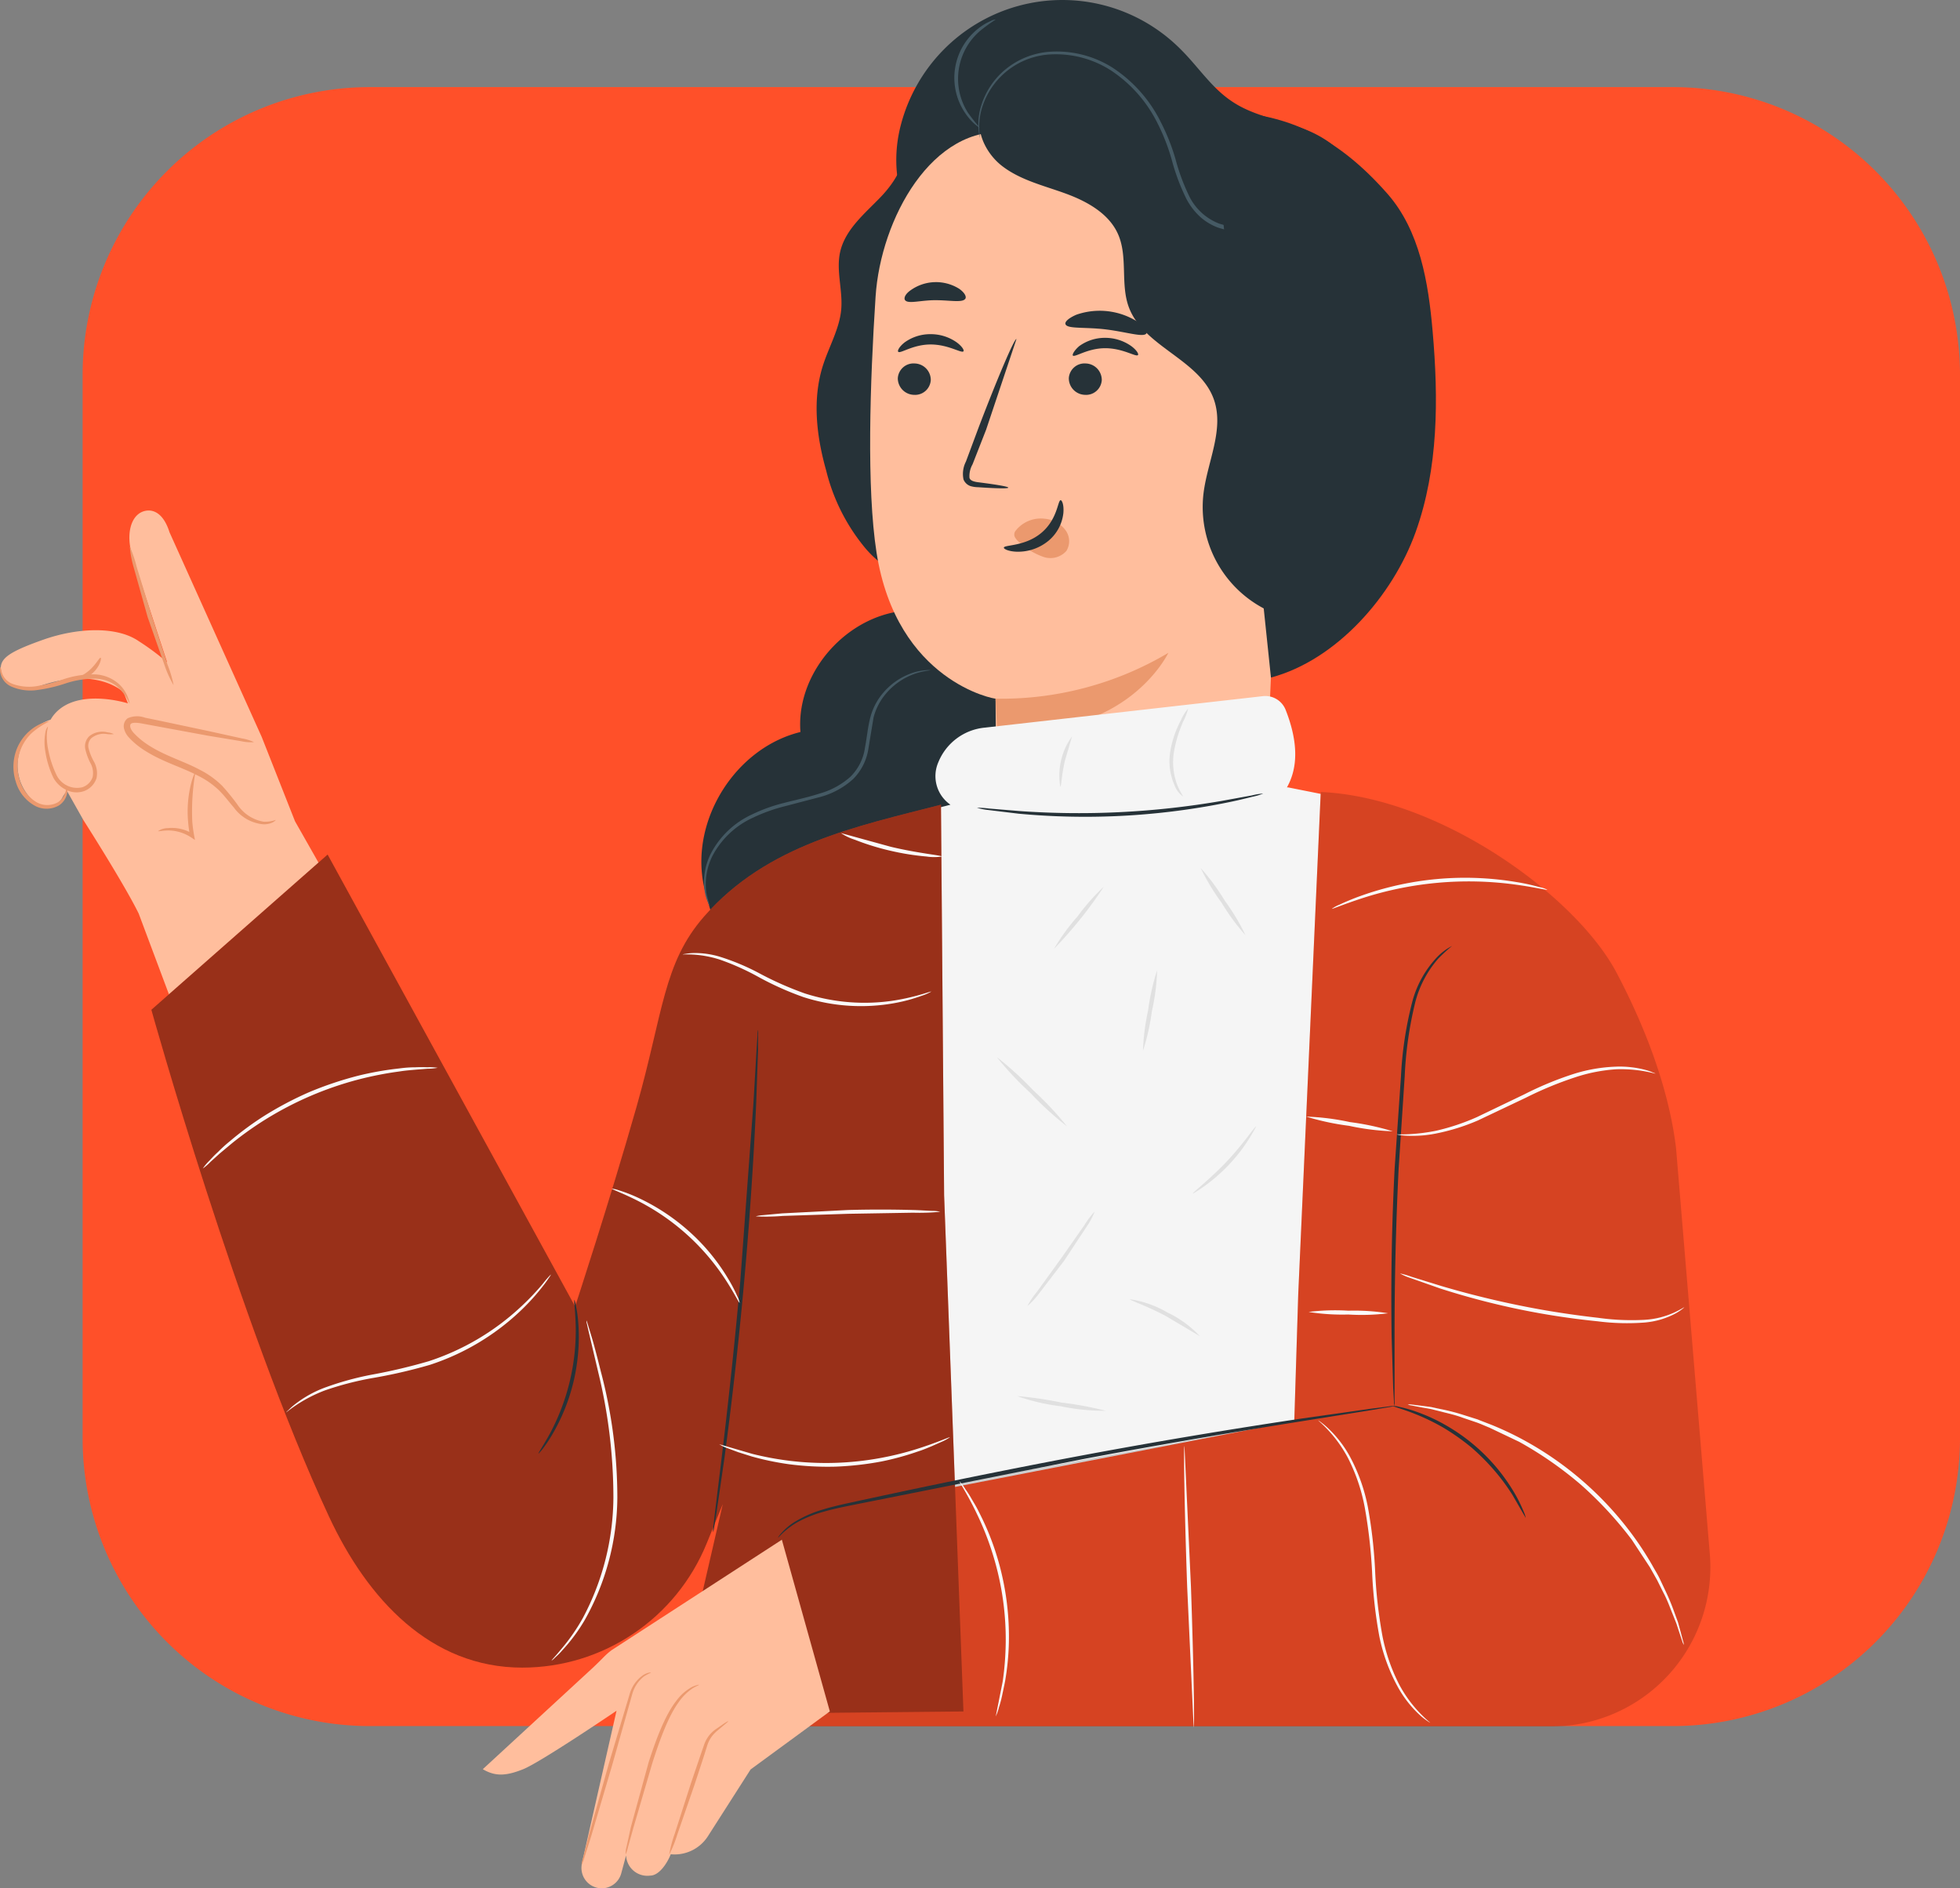 <svg xmlns="http://www.w3.org/2000/svg" xmlns:xlink="http://www.w3.org/1999/xlink" width="191" height="184" fill="none"><rect width="100%" height="100%" fill="#808080" stroke="none"/><path d="M36.034 8.487h126.982a27.96 27.96 0 0 1 19.788 8.213A28.07 28.07 0 0 1 191 36.529V140.152a28.07 28.07 0 0 1-8.196 19.829 27.958 27.958 0 0 1-19.788 8.213H36.034a27.954 27.954 0 0 1-19.788-8.213 28.07 28.07 0 0 1-8.196-19.829V36.529A28.07 28.07 0 0 1 16.246 16.7a27.954 27.954 0 0 1 19.788-8.213z" fill="#FF5029"/><g fill="#263238"><path d="M87.909 13.279c.803 2.086-.576 4.358-2.132 5.967s-3.418 3.133-3.908 5.312c-.405 1.83.27 3.731.107 5.597s-1.194 3.624-1.777 5.447c-1.059 3.304-.633 6.914.313 10.254a18.864 18.864 0 0 0 3.809 7.555 10.05 10.05 0 0 0 3.342 2.582 10.03 10.03 0 0 0 4.105.979 2.93 2.93 0 0 0 1.184-.17 2.952 2.952 0 0 0 1.019-.628 3.554 3.554 0 0 0 .632-1.958 191.36 191.36 0 0 0 0-43.152m-5.194 48.422c-6.182-.271-11.896 5.661-11.406 11.842-6.261 1.531-10.659 8.431-9.458 14.769.405 2.094 1.336 4.087 1.464 6.209.142 2.322-.711 4.579-1.13 6.857a21.65 21.65 0 0 0 1.236 12.362c.974 2.357 2.793 4.792 5.337 4.863a5.25 5.25 0 0 0 2.445-.723 5.26 5.26 0 0 0 1.819-1.791 13.267 13.267 0 0 0 1.72-4.863c1.102-5.569 1.421-11.287 2.956-16.748s4.52-10.845 9.444-13.615c2.722-1.538 5.991-2.264 8.158-4.522a8.906 8.906 0 0 0 1.599-9.186 11.72 11.72 0 0 0-2.789-4.001 11.68 11.68 0 0 0-4.175-2.514"/><path d="M132.203 18.385c.071-2.649-2.367-4.693-4.826-5.697s-5.194-1.339-7.383-2.848c-1.947-1.31-3.248-3.354-4.889-4.985a16.26 16.26 0 0 0-7.352-4.294 16.228 16.228 0 0 0-8.51.014 16.26 16.26 0 0 0-7.338 4.318 16.31 16.31 0 0 0-4.159 7.44c-.945 3.767-.299 8.225 2.665 10.731 3.439 2.905 8.528 2.257 12.954 1.353s9.402-1.794 13.083.805c2.217 1.559 3.496 4.109 4.854 6.466s3.055 4.757 5.621 5.647 6.054-.648 6.154-3.361"/></g><path d="M121.785 18.926c1.1.119 2.116.648 2.846 1.481s1.122 1.911 1.098 3.02l-2.636 59.815c-.114 7.064-10.418 11.03-17.965 10.852-7.625-.178-7.867-3.924-7.966-10.646l-.149-15.374c-.007.064-9.629-1.624-11.597-14.242-.974-6.259-.64-16.528-.092-24.923.49-7.555 5.507-16.812 13.019-16.001l23.444 6.017z" fill="#ffbe9d"/><path d="M87.49 36.842a1.62 1.62 0 0 0 .445 1.13 1.61 1.61 0 0 0 1.105.501 1.55 1.55 0 0 0 .601-.068c.194-.062.373-.163.528-.295a1.52 1.52 0 0 0 .373-.477 1.54 1.54 0 0 0 .161-.584 1.61 1.61 0 0 0-.443-1.132 1.604 1.604 0 0 0-1.106-.499 1.55 1.55 0 0 0-.601.068 1.537 1.537 0 0 0-.528.295 1.54 1.54 0 0 0-.534 1.061zm.043-2.564c.199.214 1.421-.712 3.155-.712s3.006.883 3.198.669c.092-.093-.114-.477-.668-.883a4.39 4.39 0 0 0-2.551-.79 4.26 4.26 0 0 0-2.516.805c-.533.42-.718.819-.618.911zm16.622 2.564a1.614 1.614 0 0 0 1.549 1.631 1.55 1.55 0 0 0 .601-.068 1.537 1.537 0 0 0 .901-.772 1.55 1.55 0 0 0 .161-.584 1.62 1.62 0 0 0-.443-1.132 1.606 1.606 0 0 0-1.107-.499 1.55 1.55 0 0 0-.601.068 1.537 1.537 0 0 0-.901.772 1.53 1.53 0 0 0-.16.584zm.39-2.2c.199.214 1.421-.712 3.155-.712s3.006.883 3.191.669c.092-.093-.107-.477-.661-.883a4.41 4.41 0 0 0-2.551-.797 4.26 4.26 0 0 0-2.516.812c-.497.434-.682.819-.618.912zm-6.289 12.874c0-.1-1.066-.285-2.843-.513-.441-.05-.86-.142-.938-.441a2.33 2.33 0 0 1 .299-1.317l1.322-3.375 2.956-8.83c-.199-.071-1.833 3.767-3.66 8.545l-1.265 3.397a2.62 2.62 0 0 0-.234 1.738 1.13 1.13 0 0 0 .281.408 1.12 1.12 0 0 0 .429.247 2.76 2.76 0 0 0 .711.1c1.848.128 2.935.142 2.942.043z" fill="#263238"/><path d="M97.013 68.081a31.92 31.92 0 0 0 16.841-4.465s-4.1 8.645-16.678 7.434l-.163-2.969zm1.968-16.378a3.12 3.12 0 0 1 1.27-.951 3.117 3.117 0 0 1 1.572-.203 2.84 2.84 0 0 1 1.093.328 2.85 2.85 0 0 1 .876.733 1.81 1.81 0 0 1 .128 2.072 2.08 2.08 0 0 1-2.274.57 6.475 6.475 0 0 1-2.21-1.332 1.89 1.89 0 0 1-.497-.513.58.58 0 0 1-.099-.324c0-.115.035-.228.099-.324" fill="#eb996e"/><g fill="#263238"><path d="M103.358 48.741c-.284 0-.291 1.873-1.904 3.204s-3.617 1.125-3.631 1.424c0 .121.448.37 1.293.392a4.676 4.676 0 0 0 3.034-1.047 4.093 4.093 0 0 0 1.471-2.692c.079-.833-.135-1.282-.263-1.282zm.476-17.147c.171.477 1.905.256 3.937.506s3.681.812 3.951.385c.121-.199-.163-.648-.824-1.104a6.894 6.894 0 0 0-6.012-.712c-.774.335-1.151.705-1.052.926z"/><path d="M88.201 29.251c.306.392 1.499 0 2.942 0s2.651.271 2.928-.142c.128-.199-.064-.591-.597-.968a4.257 4.257 0 0 0-2.383-.649 4.26 4.26 0 0 0-2.342.784c-.547.377-.696.783-.547.976zm42.36 31.104a11.127 11.127 0 0 1-5.225-.195 11.15 11.15 0 0 1-4.563-2.561 11.18 11.18 0 0 1-2.895-4.364 11.19 11.19 0 0 1-.591-5.206c.391-3.098 2.054-6.238.98-9.172-1.421-3.867-6.829-5.056-8.264-8.923-.832-2.243-.085-4.871-1.031-7.071-.888-2.065-3.062-3.254-5.18-4.023s-4.377-1.296-6.154-2.677-2.878-3.988-1.734-5.932a118.84 118.84 0 0 1 27.459 6.687c2.053.769 4.207 1.695 5.422 3.518 1.279 1.937 1.215 4.429 1.108 6.751-.526 11.308 1.194 21.897.668 33.205"/></g><g fill="#455a64"><path d="M133.553 56.809a.705.705 0 0 0 .206-.064 2.62 2.62 0 0 0 .576-.285 4.18 4.18 0 0 0 1.563-1.851 6.22 6.22 0 0 0 .412-3.824 12.177 12.177 0 0 0-2.281-4.579c-1.101-1.538-2.501-3.098-3.454-5.084a7.856 7.856 0 0 1-.831-3.247c.041-1.199.281-2.383.711-3.503a10.65 10.65 0 0 0 .746-3.803 8.55 8.55 0 0 0-1.19-3.948 8.53 8.53 0 0 0-2.896-2.93 9.768 9.768 0 0 0-4.143-1.182 17.4 17.4 0 0 1-4.143-.712 5.414 5.414 0 0 1-2.914-2.628 20.17 20.17 0 0 1-1.378-3.717 20.162 20.162 0 0 0-1.422-3.561 13.45 13.45 0 0 0-4.711-5.305 10.172 10.172 0 0 0-5.962-1.552 7.66 7.66 0 0 0-4.697 1.93 7.427 7.427 0 0 0-2.096 3.233 6 6 0 0 0-.291 2.421 3.66 3.66 0 0 0 .142.84s-.05-.292-.071-.847a6.329 6.329 0 0 1 .355-2.371 7.39 7.39 0 0 1 2.577-3.5 7.37 7.37 0 0 1 4.096-1.442 9.93 9.93 0 0 1 5.784 1.552 13.158 13.158 0 0 1 4.577 5.198 19.595 19.595 0 0 1 1.378 3.56 20.389 20.389 0 0 0 1.422 3.781 6.46 6.46 0 0 0 1.272 1.68c.53.492 1.153.872 1.833 1.118a17.46 17.46 0 0 0 4.264.755 9.375 9.375 0 0 1 3.994 1.132c1.137.691 2.089 1.651 2.771 2.796s1.075 2.439 1.144 3.77a10.469 10.469 0 0 1-.71 3.689 10.912 10.912 0 0 0-.747 3.617 8.184 8.184 0 0 0 .882 3.375c.995 2.037 2.409 3.56 3.517 5.106a11.94 11.94 0 0 1 2.288 4.465 6.04 6.04 0 0 1-.334 3.717 4.26 4.26 0 0 1-1.478 1.858l-.76.342z"/><path d="M97.034 1.9a1.16 1.16 0 0 0-.49.15 5.002 5.002 0 0 0-1.187.712 6.107 6.107 0 0 0-2.29 3.919 6.11 6.11 0 0 0 1.046 4.419 5.41 5.41 0 0 0 .924 1.033c.256.214.412.306.426.285a17.6 17.6 0 0 1-1.13-1.424 6.155 6.155 0 0 1-.904-4.221 6.15 6.15 0 0 1 2.091-3.775A16.17 16.17 0 0 1 97.034 1.9zM69.192 88.326a10.62 10.62 0 0 1-.362-1.339 6.18 6.18 0 0 1 .618-3.624 8.4 8.4 0 0 1 3.965-3.703 16.48 16.48 0 0 1 3.091-1.104l3.454-.904a7.81 7.81 0 0 0 3.177-1.737 5.313 5.313 0 0 0 1.499-3.019l.49-2.962c.21-.83.601-1.603 1.144-2.264a6.53 6.53 0 0 1 3.041-2.072c.846-.256 1.35-.256 1.35-.299a1.83 1.83 0 0 0-.362 0 5.88 5.88 0 0 0-1.03.164 6.437 6.437 0 0 0-3.198 2.044 6.02 6.02 0 0 0-1.244 2.357c-.256.933-.334 1.951-.533 2.977a4.93 4.93 0 0 1-1.421 2.848 7.563 7.563 0 0 1-3.034 1.645c-1.144.37-2.317.612-3.432.904a15.856 15.856 0 0 0-3.127 1.125 8.533 8.533 0 0 0-4.05 3.895 6.15 6.15 0 0 0-.526 3.767 4.47 4.47 0 0 0 .32.99c.046.11.103.215.17.313z"/></g><path d="M123.853 66.023c6.395-1.709 11.867-7.954 14.098-14.171s2.232-13.003 1.656-19.582c-.412-4.764-1.25-9.805-4.406-13.394-4.761-5.412-9.948-8.175-17.112-7.947" fill="#263238"/><path d="m86.687 79.909 5.934-1.495a3.38 3.38 0 0 1-1.334-1.859 3.39 3.39 0 0 1 .154-2.285 5.443 5.443 0 0 1 1.797-2.32 5.43 5.43 0 0 1 2.737-1.048l27.046-3.062a2.13 2.13 0 0 1 1.365.277c.411.243.728.617.902 1.062 1.199 3.057 1.239 5.573.121 7.548h.128l5.216 1.04 8.84 78.145-57.902-2.713 4.996-73.288z" fill="#f5f5f5"/><path d="M95.2 78.713c.355.104.719.176 1.087.214l2.992.363c6.62.616 13.294.283 19.82-.99a49.144 49.144 0 0 0 2.942-.662c.362-.07.716-.175 1.059-.313a6.22 6.22 0 0 0-1.088.178l-2.963.541a81.903 81.903 0 0 1-19.748.983l-2.999-.249a7.03 7.03 0 0 0-1.102-.064z" fill="#263238"/><path d="M121.373 91.131a21.33 21.33 0 0 0-2.026-3.375 21.06 21.06 0 0 0-2.338-3.169 21.06 21.06 0 0 0 2.033 3.375 20.714 20.714 0 0 0 2.331 3.169zm-18.661 1.325a40.747 40.747 0 0 0 4.853-6.053 20.753 20.753 0 0 0-2.572 2.912c-.86.97-1.624 2.022-2.281 3.14zm8.669 9.934a21.94 21.94 0 0 0 .874-3.889 20.55 20.55 0 0 0 .505-3.952 21.736 21.736 0 0 0-.874 3.888 21.92 21.92 0 0 0-.505 3.953zm-14.247.612a31.3 31.3 0 0 0 3.284 3.503 30.625 30.625 0 0 0 3.553 3.24 31.343 31.343 0 0 0-3.283-3.503 32.35 32.35 0 0 0-3.553-3.24zm19.108 13.316a16.49 16.49 0 0 0 6.161-6.544c-.099-.064-1.186 1.645-2.899 3.446s-3.333 3.005-3.262 3.098zm-6.14 10.282c0 .107 1.62.627 3.496 1.631l3.319 1.965a10.35 10.35 0 0 0-3.148-2.3 10.127 10.127 0 0 0-3.667-1.296zm-9.984.663c.423-.36.803-.769 1.13-1.218l2.437-3.176 2.21-3.347c.317-.456.58-.949.782-1.467-.378.407-.714.85-1.002 1.325l-2.296 3.275-2.338 3.233a7.814 7.814 0 0 0-.923 1.375zm-1.002 8.773a20.27 20.27 0 0 0 4.264.996c1.437.301 2.902.446 4.37.435a34.31 34.31 0 0 0-4.313-.798 36.64 36.64 0 0 0-4.321-.633zm16.167-58.427c.049 0-.292-.427-.583-1.182a6.3 6.3 0 0 1-.313-3.09c.177-1.048.485-2.07.917-3.041a5.79 5.79 0 0 0 .483-1.253 4.205 4.205 0 0 0-.711 1.146 9.91 9.91 0 0 0-1.044 3.09 5.8 5.8 0 0 0 .433 3.254 2.3 2.3 0 0 0 .818 1.075zm-10.816-5.853a6.5 6.5 0 0 0-1.144 4.899c.106 0 .121-1.132.44-2.478l.704-2.421z" fill="#e0e0e0"/><g fill="#ffbe9d"><path d="M55.683 127.434 28.75 80.03l-3.248-8.225-8.982-19.938c-.675-2.136-1.862-2.307-2.629-2.008-1.194.477-1.578 2.257-1.052 4.102.185.634 3.446 10.574 3.446 10.574a23.752 23.752 0 0 0-2.786-2.072c-2.068-1.424-5.856-1.353-9.366-.1S-.244 64.279.176 65.66c.093.259.242.494.438.688a1.83 1.83 0 0 0 .692.43 3.548 3.548 0 0 0 2.594.057c5.642-1.923 8.144.627 8.144.627l.419 1.075s-4.264-1.36-6.651.563a3.56 3.56 0 0 0-.881 1.025 4.67 4.67 0 0 0-2.012 1.308 4.68 4.68 0 0 0-1.099 2.136 4.69 4.69 0 0 0 .104 2.4 4.68 4.68 0 0 0 1.279 2.032 1.94 1.94 0 0 0 .982.602c.381.097.782.075 1.15-.061.345-.235.621-.557.803-.933.116-.188.246-.367.391-.534l1.606 2.848s3.958 6.195 5.379 9.093l18.547 49.512a13.1 13.1 0 0 0 2.729 4.388 13.07 13.07 0 0 0 4.211 2.989c1.588.706 3.3 1.088 5.037 1.123a13.05 13.05 0 0 0 5.078-.916 13.09 13.09 0 0 0 4.618-3.099 13.11 13.11 0 0 0 2.918-4.739 13.134 13.134 0 0 0-.969-10.84z"/><path d="M26.895 79.866c-.952.627-2.267.199-3.12-.541s-1.421-1.759-2.246-2.564c-2.395-2.4-6.396-2.628-8.691-5.141-.32-.349-.604-.883-.327-1.267s.789-.313 1.215-.228l11.022 2.186"/></g><g fill="#eb996e"><path d="M24.749 72.311a4.72 4.72 0 0 0-1.165-.356l-3.233-.712-4.804-1.018-1.421-.292a2.24 2.24 0 0 0-1.684.057.95.95 0 0 0-.33.448.96.96 0 0 0-.025.556 1.89 1.89 0 0 0 .426.812c.371.412.789.78 1.244 1.097 1.833 1.275 3.845 1.794 5.451 2.642a8.135 8.135 0 0 1 2.089 1.424c.569.548 1.016 1.175 1.485 1.709a3.97 3.97 0 0 0 1.278 1.147 3.96 3.96 0 0 0 1.642.498c.846 0 1.194-.42 1.165-.427a3.29 3.29 0 0 1-1.151.178 3.84 3.84 0 0 1-1.47-.572 3.85 3.85 0 0 1-1.117-1.115 22.94 22.94 0 0 0-1.457-1.794 8.59 8.59 0 0 0-2.196-1.581c-1.656-.897-3.66-1.424-5.351-2.635a7.193 7.193 0 0 1-1.123-.99c-.313-.349-.419-.769-.199-.89s.711-.064 1.201.036l1.421.263 4.832.89 3.269.541c.401.093.813.121 1.222.086zm-12.138-3.76a4.59 4.59 0 0 0-1.265-1.709 3.55 3.55 0 0 0-2.132-.712 9.163 9.163 0 0 0-2.843.47 14.42 14.42 0 0 1-2.885.655 4.64 4.64 0 0 1-2.416-.37 1.84 1.84 0 0 1-.669-.525 1.847 1.847 0 0 1-.362-.77 1.15 1.15 0 0 1 0-.605c.043 0 .043.214.149.57a1.73 1.73 0 0 0 .994 1.068 4.73 4.73 0 0 0 2.267.256 15.62 15.62 0 0 0 2.8-.712 9.073 9.073 0 0 1 2.942-.456c.839.02 1.647.32 2.295.855a3.26 3.26 0 0 1 .959 1.346c.178.42.192.634.163.641zm.036-15.303a12.12 12.12 0 0 1 .668 1.973l1.471 4.785 1.542 4.764c.257.645.455 1.313.59 1.994a10.13 10.13 0 0 1-.867-1.894l-1.663-4.735-1.357-4.835a9.94 9.94 0 0 1-.384-2.051zm-1.557 18.28a2.31 2.31 0 0 1-.654 0 1.92 1.92 0 0 0-1.55.413 1.05 1.05 0 0 0-.249.997 5.34 5.34 0 0 0 .505 1.253 2.34 2.34 0 0 1 .263 1.638 2 2 0 0 1-.482.788c-.22.221-.488.388-.783.487a2.24 2.24 0 0 1-.903.094 2.244 2.244 0 0 1-.866-.272 2.773 2.773 0 0 1-1.173-1.147 9.16 9.16 0 0 1-.782-2.564 5.26 5.26 0 0 1 0-1.801 1.17 1.17 0 0 1 .249-.612c.036 0-.057.228-.092.634a6.3 6.3 0 0 0 .149 1.73 9.91 9.91 0 0 0 .824 2.428c.231.434.599.778 1.047.981a2.22 2.22 0 0 0 1.426.137 1.59 1.59 0 0 0 .623-.379 1.58 1.58 0 0 0 .387-.618 1.97 1.97 0 0 0-.22-1.36 5.88 5.88 0 0 1-.497-1.36 1.344 1.344 0 0 1 .032-.681 1.36 1.36 0 0 1 .359-.579 2.03 2.03 0 0 1 .845-.396 2.02 2.02 0 0 1 .932.025c.211.021.418.076.611.164z"/><path d="M6.443 76.512s.135.185.121.584c-.02.28-.105.551-.248.792a1.8 1.8 0 0 1-.576.597 2.4 2.4 0 0 1-2.395 0 3.92 3.92 0 0 1-1.805-2.307 4.75 4.75 0 0 1 0-2.934 4.53 4.53 0 0 1 1.315-1.994 4.26 4.26 0 0 1 1.372-.826 1.3 1.3 0 0 1 .576-.128 7.69 7.69 0 0 0-1.748 1.168 4.47 4.47 0 0 0-1.216 2.132 4.48 4.48 0 0 0 .093 2.454 3.667 3.667 0 0 0 1.599 2.101 2.13 2.13 0 0 0 2.054.057 1.73 1.73 0 0 0 .824-1.161c.071-.313 0-.534.036-.534zm8.968 4.472a1.7 1.7 0 0 1 .952-.292 3.9 3.9 0 0 1 2.473.591l-.306.207c-.096-.47-.162-.946-.199-1.424-.249-2.749.625-4.871.711-4.814a22.296 22.296 0 0 0-.306 4.778 12.65 12.65 0 0 0 .178 1.36l.085.463-.391-.264a4.1 4.1 0 0 0-2.239-.669c-.59.014-.945.114-.959.064zm-5.606-16.89c.114 0-.043.854-.796 1.51s-1.599.712-1.599.591.675-.328 1.322-.904.959-1.239 1.073-1.196z"/></g><g fill="#FF5029"><use xlink:href="#a"/><path d="m126.127 138.464-51.307 9.969-2.494 19.753h78.667a15.453 15.453 0 0 0 6.269-1.244 15.48 15.48 0 0 0 5.235-3.674 15.53 15.53 0 0 0 3.309-5.479c.711-2.037.991-4.2.82-6.351l-3.297-39.628c-.71-5.846-3.056-11.892-5.806-17.09-3.972-7.491-17.211-17.09-28.816-17.589l-2.195 48.97"/></g><g opacity=".4" fill="#000"><use xlink:href="#a" opacity=".4"/><path opacity=".4" d="m126.127 138.464-46.276 8.502a4.84 4.84 0 0 0-2.5 1.297 4.855 4.855 0 0 0-1.359 2.47l-3.667 17.496h78.667a15.47 15.47 0 0 0 6.269-1.244 15.49 15.49 0 0 0 5.235-3.674 15.53 15.53 0 0 0 3.309-5.479c.711-2.037.991-4.2.82-6.351l-3.297-39.628c-.71-5.846-3.056-11.892-5.806-17.09-3.972-7.491-17.211-17.09-28.816-17.589l-2.195 48.971"/></g><g fill="#263238"><path d="M135.898 136.997a2.05 2.05 0 0 0 0-.47v-6.331a329.97 329.97 0 0 1 .398-16.328l.59-8.972c.103-2.44.448-4.863 1.03-7.235a10.367 10.367 0 0 1 2.26-4.273 16.11 16.11 0 0 1 1.322-1.21 5.496 5.496 0 0 0-1.457 1.09 10.04 10.04 0 0 0-2.409 4.322 35.8 35.8 0 0 0-1.109 7.306l-.618 8.979a246.775 246.775 0 0 0-.291 16.378l.149 4.985.078 1.346c.003.139.022.278.057.413z"/><path d="M75.815 149.857a7.83 7.83 0 0 1 1.869-1.517 11.8 11.8 0 0 1 2.622-1.046c1.059-.307 2.302-.542 3.674-.819l21.439-4.273c8.386-1.588 16.018-2.848 21.539-3.731l6.545-1.047 1.777-.299a3.94 3.94 0 0 0 .618-.128 3.63 3.63 0 0 0-.625.057l-1.791.228-6.559.932c-5.536.827-13.175 2.051-21.568 3.625s-15.961 3.169-21.425 4.351c-1.371.299-2.615.555-3.681.883a11.3 11.3 0 0 0-2.636 1.125 5.668 5.668 0 0 0-1.421 1.139 2.88 2.88 0 0 0-.299.363.651.651 0 0 0-.078.157z"/><path d="M135.742 136.997c0 .064.945.285 2.409.883.854.354 1.685.763 2.487 1.225a22.25 22.25 0 0 1 2.764 1.951 21.66 21.66 0 0 1 2.359 2.392 20.1 20.1 0 0 1 1.635 2.236l1.286 2.229a2.67 2.67 0 0 0-.22-.662 14.367 14.367 0 0 0-.839-1.702 18.743 18.743 0 0 0-1.599-2.321 18.284 18.284 0 0 0-5.258-4.422 16.91 16.91 0 0 0-2.551-1.175 12.95 12.95 0 0 0-1.82-.534 2.334 2.334 0 0 0-.653-.1zM69.49 149.302a3.06 3.06 0 0 0 .107-.492l.227-1.424.76-5.219a402.284 402.284 0 0 0 1.933-17.283 389.83 389.83 0 0 0 1.172-17.353l.185-5.27v-1.424a2.59 2.59 0 0 0 0-.498 2.13 2.13 0 0 0-.057.498l-.092 1.424-.306 5.255-1.279 17.333a567.88 567.88 0 0 1-1.826 17.282l-.64 5.234-.163 1.424a2.003 2.003 0 0 0-.021.513zm-17.012-7.655s.163-.157.412-.47a13.78 13.78 0 0 0 .945-1.424 18.8 18.8 0 0 0 2.523-10.796 12.124 12.124 0 0 0-.227-1.687 2.39 2.39 0 0 0-.156-.606c-.064 0 .071.883.121 2.308a21.27 21.27 0 0 1-2.487 10.681c-.668 1.232-1.187 1.951-1.13 1.994z"/></g><path d="M136.104 110.536a1.29 1.29 0 0 0 .263.057c.257.041.515.067.775.078.953.04 1.908-.036 2.842-.228a20.17 20.17 0 0 0 4.044-1.267l4.669-2.215a35.04 35.04 0 0 1 4.739-1.965 16.053 16.053 0 0 1 4.079-.805 13.21 13.21 0 0 1 3.817.434.89.89 0 0 0-.249-.114c-.23-.1-.468-.184-.711-.249a9.733 9.733 0 0 0-2.842-.327 15.454 15.454 0 0 0-4.179.712 32.507 32.507 0 0 0-4.789 1.979l-4.641 2.229a21.724 21.724 0 0 1-3.965 1.325 17.667 17.667 0 0 1-3.852.356zm-8.819-1.731a25.27 25.27 0 0 0 4.179.898c1.402.306 2.829.484 4.264.534a25.29 25.29 0 0 0-4.179-.898 23.805 23.805 0 0 0-4.264-.534zm9.139 15.282a5.38 5.38 0 0 0 1.03.448l2.892 1.019a74.535 74.535 0 0 0 9.821 2.435 75.84 75.84 0 0 0 5.522.762 22.37 22.37 0 0 0 4.562.121 7.82 7.82 0 0 0 2.956-.847 4.77 4.77 0 0 0 .711-.456 1.1 1.1 0 0 0 .22-.2s-.341.221-.988.527a8.11 8.11 0 0 1-2.92.712 23.42 23.42 0 0 1-4.499-.199 90.73 90.73 0 0 1-5.493-.79 90.075 90.075 0 0 1-9.806-2.315l-2.921-.904a7.62 7.62 0 0 0-1.087-.313zm-8.904 3.752a20.75 20.75 0 0 0 3.873.25c1.292.081 2.588.041 3.873-.121a20.753 20.753 0 0 0-3.873-.25 20.63 20.63 0 0 0-3.873.121zm36.568 32.443a1.4 1.4 0 0 0-.078-.384l-.284-1.069-.213-.769-.327-.89c-.256-.727-.55-1.44-.881-2.136l-.576-1.218c-.206-.427-.469-.84-.711-1.281a31.005 31.005 0 0 0-1.748-2.713 32.4 32.4 0 0 0-11.064-9.649 30.956 30.956 0 0 0-2.928-1.36l-1.364-.527-1.287-.406a20.136 20.136 0 0 0-2.245-.577l-.924-.199-.796-.107-1.094-.135a1.3 1.3 0 0 0-.384 0c.121.046.248.077.377.092l1.08.207.782.135.916.228c.654.178 1.421.327 2.21.626l1.265.428c.441.149.881.356 1.343.541l2.885 1.374a36.253 36.253 0 0 1 6.005 4.173 36.67 36.67 0 0 1 4.975 5.376l1.755 2.671.71 1.26.597 1.196c.405.755.654 1.481.924 2.137l.348.875.249.755.348 1.047c.034.104.08.205.135.299zm-35.638-21.875a12.793 12.793 0 0 1 2.914 3.674 17.704 17.704 0 0 1 1.634 4.835c.368 2.07.605 4.16.711 6.259.089 2.115.326 4.221.711 6.302a17.46 17.46 0 0 0 1.783 4.878 10.763 10.763 0 0 0 2.132 2.742c.233.216.483.414.746.591.178.121.278.185.285.171a12.513 12.513 0 0 1-2.971-3.632 17.785 17.785 0 0 1-1.677-4.814 46.333 46.333 0 0 1-.71-6.259 46.405 46.405 0 0 0-.711-6.309 17.385 17.385 0 0 0-1.734-4.885 11.03 11.03 0 0 0-2.132-2.777 6.975 6.975 0 0 0-.71-.598 1.244 1.244 0 0 0-.271-.178zm-12.13 29.9c.1 0 0-6.138-.263-13.7l-.632-13.694c-.1 0 0 6.139.263 13.708l.632 13.686zm-19.286-1.054a4.68 4.68 0 0 0 .313-.89 10.8 10.8 0 0 0 .291-1.068l.298-1.424c.221-1.256.347-2.527.377-3.803a26.755 26.755 0 0 0-1.421-9.221 25.815 25.815 0 0 0-1.499-3.518c-.234-.491-.497-.904-.711-1.274a9.39 9.39 0 0 0-.597-.933 4.275 4.275 0 0 0-.561-.755c-.064.036.711 1.139 1.641 3.083a27.927 27.927 0 0 1 1.421 3.504 28.004 28.004 0 0 1 1.421 9.107 29.31 29.31 0 0 1-.291 3.767l-.682 3.425zm32.753-78.699c0 .057 1.122-.434 2.97-1.032a33.663 33.663 0 0 1 14.923-1.325c1.919.263 3.091.563 3.106.498a3.19 3.19 0 0 0-.803-.263 20.537 20.537 0 0 0-2.26-.491 30.15 30.15 0 0 0-15.051 1.332 22.99 22.99 0 0 0-2.132.876c-.267.104-.52.24-.753.406zm-56.14 29.971a19.34 19.34 0 0 0 2.637-.042l6.353-.207 6.353-.107a19.84 19.84 0 0 0 2.636-.092 3.21 3.21 0 0 0-.711-.086c-.455 0-1.116-.064-1.933-.085a117.08 117.08 0 0 0-6.36 0l-6.396.327-1.919.178a3.22 3.22 0 0 0-.661.114zm-14.028-2.698c0 .064.888.37 2.274 1.053a22.262 22.262 0 0 1 8.883 7.933c.839 1.303 1.244 2.172 1.3 2.136a2.09 2.09 0 0 0-.227-.641 14.457 14.457 0 0 0-.853-1.644 19.74 19.74 0 0 0-3.88-4.707 20.305 20.305 0 0 0-5.109-3.326 15.2 15.2 0 0 0-1.727-.655 2.586 2.586 0 0 0-.661-.149zm6.922-22.823a10.56 10.56 0 0 1 3.61.505c1.258.44 2.477.983 3.645 1.624a29.51 29.51 0 0 0 4.505 2.029 18.32 18.32 0 0 0 8.904.577 15.94 15.94 0 0 0 2.622-.712c.319-.1.626-.234.917-.399 0-.071-1.336.491-3.553.855a19.05 19.05 0 0 1-8.748-.676 32.1 32.1 0 0 1-4.47-1.98 22.42 22.42 0 0 0-3.717-1.567 8.355 8.355 0 0 0-2.7-.392 5.04 5.04 0 0 0-.711.071c-.22.028-.313.05-.306.064zm3.546 47.724a3.71 3.71 0 0 0 .824.392l1.002.377 1.35.427a27.5 27.5 0 0 0 3.624.755c1.498.195 3.009.273 4.52.235a30.34 30.34 0 0 0 4.498-.505 26.99 26.99 0 0 0 3.553-.976c.505-.157.938-.349 1.322-.505l.981-.435a4.29 4.29 0 0 0 .803-.441c0-.064-1.201.505-3.191 1.132a29.74 29.74 0 0 1-3.553.883 29.27 29.27 0 0 1-8.911.271 29.87 29.87 0 0 1-3.596-.67l-3.226-.94zm-16.331 21.078c.101-.064.194-.141.277-.228.163-.164.434-.384.711-.712a16.993 16.993 0 0 0 2.246-3.019 24.633 24.633 0 0 0 3.169-11.928 48.09 48.09 0 0 0-1.613-12.297c-.384-1.538-.711-2.778-.974-3.625l-.298-.975c-.078-.264-.114-.342-.128-.335a1.22 1.22 0 0 0 .057.349c.057.27.135.598.227.997l.86 3.653a51.55 51.55 0 0 1 1.485 12.219 25.256 25.256 0 0 1-2.992 11.785 18.98 18.98 0 0 1-2.132 3.055c-.561.684-.917 1.032-.895 1.061zm-25.859-24.183a14.02 14.02 0 0 1 3.759-2.136 30.265 30.265 0 0 1 4.548-1.189 50.25 50.25 0 0 0 5.685-1.303 23.337 23.337 0 0 0 9.004-5.426 21.585 21.585 0 0 0 2.132-2.4c.234-.299.391-.548.505-.712s.163-.256.149-.264a9.05 9.05 0 0 0-.767.883 24.604 24.604 0 0 1-2.196 2.301 24.11 24.11 0 0 1-8.933 5.262 54.69 54.69 0 0 1-5.621 1.324 29.16 29.16 0 0 0-4.576 1.275 10.88 10.88 0 0 0-2.8 1.567 5.674 5.674 0 0 0-.654.576c-.178.157-.249.235-.235.242zm-8.13-23.762c.274-.196.529-.418.76-.662l.874-.79 1.194-.997a32.63 32.63 0 0 1 3.297-2.343 33.05 33.05 0 0 1 9.068-3.888 33.98 33.98 0 0 1 3.972-.776c.569-.093 1.087-.129 1.542-.171l1.172-.093a5.71 5.71 0 0 0 1.002-.092 4.8 4.8 0 0 0-1.002-.05 11.75 11.75 0 0 0-1.187 0 11.67 11.67 0 0 0-1.563.114 30.68 30.68 0 0 0-4.015.712 34.51 34.51 0 0 0-4.747 1.595 33.71 33.71 0 0 0-4.42 2.336 30.355 30.355 0 0 0-3.29 2.428 13.66 13.66 0 0 0-1.166 1.054 11.38 11.38 0 0 0-.831.84 4.8 4.8 0 0 0-.661.783zm62.18-32.685a5.3 5.3 0 0 0 1.35.648 24.28 24.28 0 0 0 3.447 1.068 24.8 24.8 0 0 0 3.553.57c.495.075.998.075 1.492 0 0-.114-2.253-.299-4.974-.947l-4.868-1.339z" fill="#fafafa"/><path d="M56.741 181.467a1.98 1.98 0 0 0-.033.976c.071.324.221.624.437.874a1.98 1.98 0 0 0 .801.558 1.966 1.966 0 0 0 1.992-.365 1.97 1.97 0 0 0 .598-.954l.604-2.236h-.092a2.072 2.072 0 0 0 .53 1.815 2.07 2.07 0 0 0 1.78.628c.931 0 1.734-1.36 2.004-2.08a3.853 3.853 0 0 0 3.61-1.737l4.171-6.523 7.724-5.661-4.676-16.727-16.622 10.781c-.654.513-.753.712-1.791 1.688l-10.73 9.891c1.215.712 2.246.676 3.937 0s9.096-5.697 9.096-5.697l-3.34 14.705" fill="#ffbe9d"/><path d="M70.961 167.709s-.192.086-.49.292l-.554.385a3.336 3.336 0 0 0-.711.598 3.1 3.1 0 0 0-.568.961l-.405 1.168-.91 2.677-1.57 4.892a12.01 12.01 0 0 0-.547 2.058 12.14 12.14 0 0 0 .796-1.979l1.677-4.85.881-2.684.37-1.175c.106-.326.267-.632.476-.904.18-.223.385-.424.611-.599l.512-.434c.305-.242.448-.385.433-.406zm-9.999 12.996c.106-.228.184-.467.235-.712l.533-1.909 1.833-6.266c.775-2.428 1.585-4.593 2.558-5.932a5.14 5.14 0 0 1 1.357-1.36c.391-.242.64-.313.632-.356a.485.485 0 0 0-.192.036 2.53 2.53 0 0 0-.512.192 4.67 4.67 0 0 0-1.499 1.332c-1.059 1.352-1.912 3.56-2.693 5.974l-1.734 6.316-.426 1.937a2.51 2.51 0 0 0-.092.748zm-4.292 1.011a3.18 3.18 0 0 0 .291-.748l.661-2.079 2.032-6.886 1.954-6.907a3.325 3.325 0 0 1 1.137-1.738 4.32 4.32 0 0 1 .711-.37.45.45 0 0 0-.213 0 1.74 1.74 0 0 0-.561.235 3.34 3.34 0 0 0-1.3 1.773l-2.061 6.886-1.933 6.921-.54 2.137a3.82 3.82 0 0 0-.178.776z" fill="#eb996e"/><defs><path id="a" d="m93.886 166.769-28.176.278 4.726-20.487-1.585 3.867c-1.461 3.57-3.948 6.624-7.146 8.773s-6.961 3.297-10.812 3.297c-8.911 0-15.072-6.644-18.839-14.733-8.812-18.913-17.304-49.369-17.304-49.369L31.926 83.27l24.119 44.035s3.375-10.275 5.983-19.447 2.587-13.985 6.588-18.557c6.161-7.035 14.923-8.78 23.081-10.888l.306 38.054 1.883 50.302z"/></defs></svg>